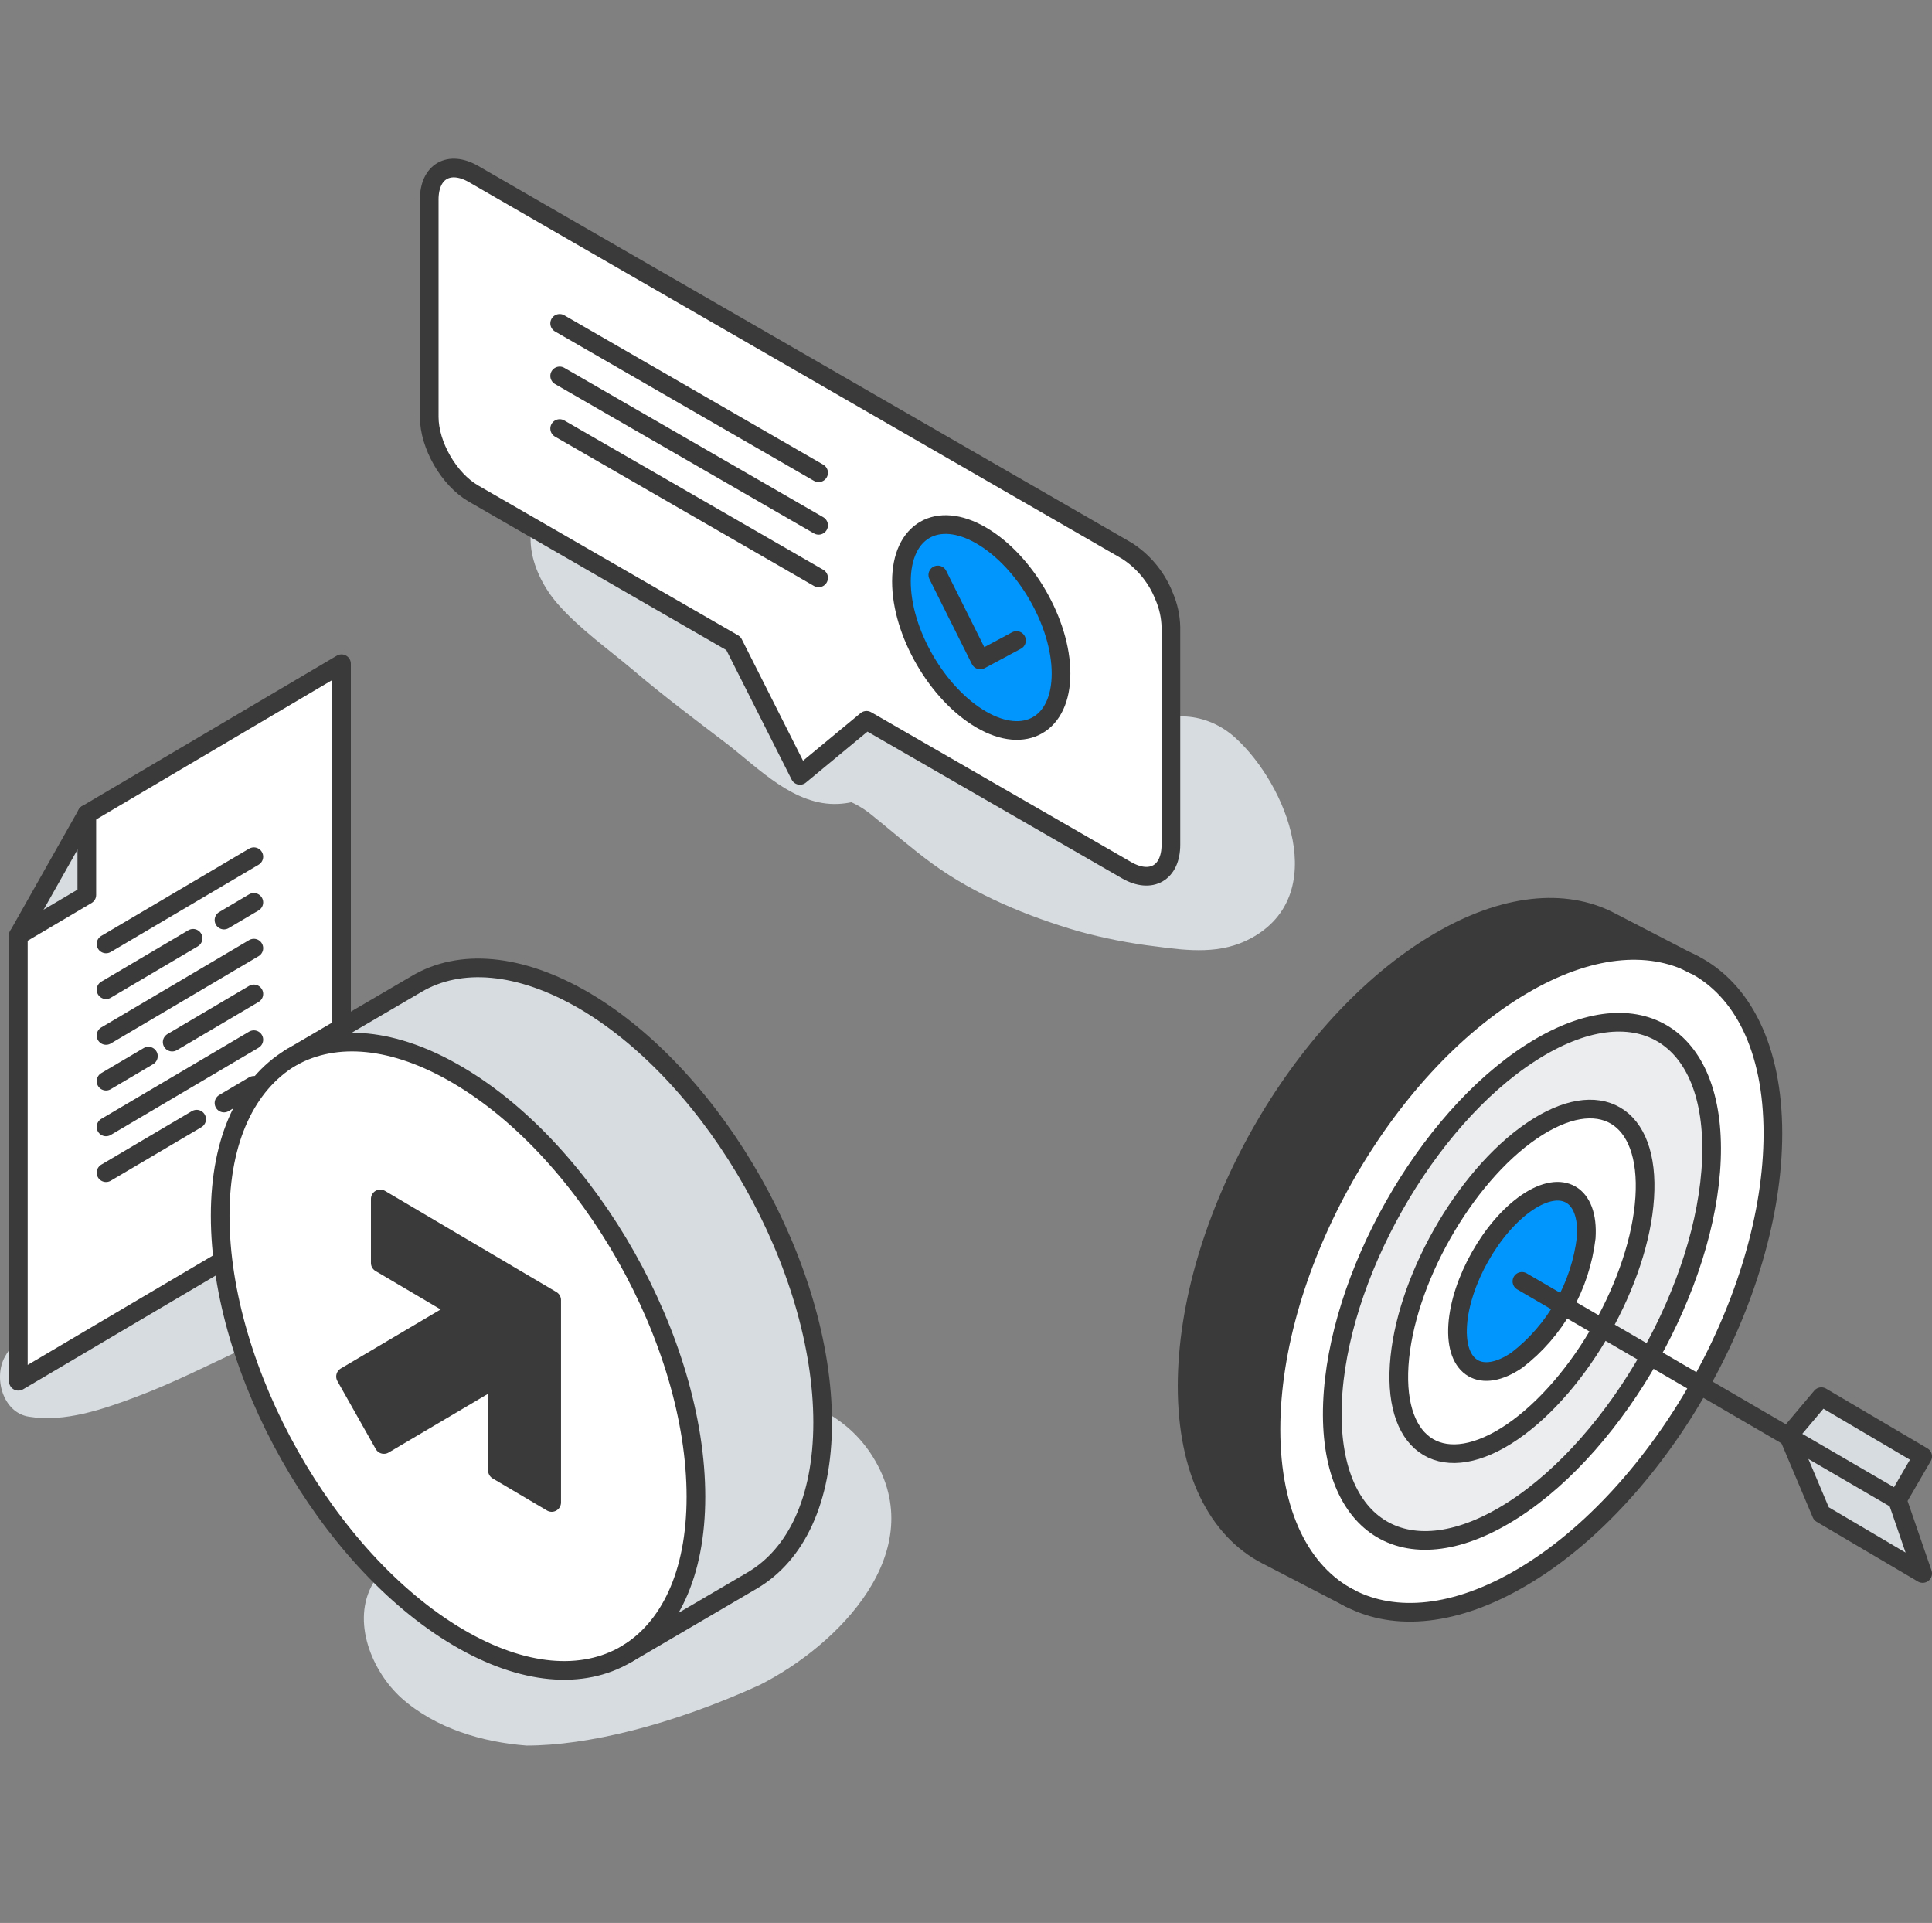 <svg width="207" height="206" viewBox="0 0 207 206" fill="none" xmlns="http://www.w3.org/2000/svg">
<rect x="0" y="0" width="207" height="206" fill="#808080" stroke="none"/>
<g style="mix-blend-mode:multiply">
<path d="M0.537 145.324C2.388 142.047 6.572 139.674 9.67 137.782C12.767 135.89 16.281 134.354 19.6 132.743C26.305 129.493 33.011 126.215 39.757 123.144C43.109 121.629 46.583 122.211 48.675 125.53C50.498 128.423 49.399 133.072 46.334 134.656C39.629 138.084 32.749 141.334 25.91 144.556C22.182 146.311 18.433 148.204 14.571 149.65C11.024 150.981 6.914 152.393 3.118 151.769C0.309 151.358 -0.737 147.58 0.537 145.324Z" fill="#D7DCE0"/>
</g>
<g style="mix-blend-mode:multiply">
<path d="M47.595 169.404C46.325 168.848 45.011 168.405 43.666 168.08C42.969 167.897 42.233 167.948 41.566 168.226C40.899 168.504 40.338 168.994 39.965 169.623C37.598 173.689 39.871 179.085 43.022 181.916C46.695 185.188 51.739 186.641 56.409 187C62.877 187 71.859 184.847 81.364 180.525C89.765 176.294 99.85 166.202 93.507 156.047C88.498 148.012 76.998 147.751 69.12 150.789C64.835 152.434 60.195 154.827 57.11 158.406C54.294 161.67 51.692 165.907 50.666 170.233C50.613 170.418 50.559 170.61 50.512 170.795C50.338 170.699 50.164 170.603 49.983 170.514C49.533 170.281 49.131 170.075 48.642 169.877C46.207 168.814 49.962 170.425 47.595 169.404Z" fill="#D7DCE0"/>
</g>
<path d="M36.591 71.104V127.525L1.965 147.971V100.209L9.301 95.876V87.216L36.591 71.104Z" fill="white"/>
<path d="M9.301 87.217V95.876L1.965 100.21L9.301 87.217Z" fill="#D7DCE0"/>
<path d="M9.301 87.217V95.876L1.965 100.21" stroke="#3A3A3A" stroke-width="2" stroke-linecap="round" stroke-linejoin="round"/>
<path d="M9.301 87.216L1.965 100.209V147.971L36.591 127.525V71.104L9.301 87.216Z" stroke="#3A3A3A" stroke-width="2" stroke-linecap="round" stroke-linejoin="round"/>
<path d="M11.359 101.122L27.197 91.776" stroke="#3A3A3A" stroke-width="2" stroke-linecap="round" stroke-linejoin="round"/>
<path d="M11.359 106.024L20.686 100.518" stroke="#3A3A3A" stroke-width="2" stroke-linecap="round" stroke-linejoin="round"/>
<path d="M23.998 98.564L27.197 96.671" stroke="#3A3A3A" stroke-width="2" stroke-linecap="round" stroke-linejoin="round"/>
<path d="M11.359 110.926L27.197 101.573" stroke="#3A3A3A" stroke-width="2" stroke-linecap="round" stroke-linejoin="round"/>
<path d="M11.359 115.821L15.899 113.14" stroke="#3A3A3A" stroke-width="2" stroke-linecap="round" stroke-linejoin="round"/>
<path d="M18.447 111.639L27.198 106.476" stroke="#3A3A3A" stroke-width="2" stroke-linecap="round" stroke-linejoin="round"/>
<path d="M11.359 120.724L27.197 111.378" stroke="#3A3A3A" stroke-width="2" stroke-linecap="round" stroke-linejoin="round"/>
<path d="M11.359 125.626L21.069 119.894" stroke="#3A3A3A" stroke-width="2" stroke-linecap="round" stroke-linejoin="round"/>
<path d="M23.998 118.166L27.197 116.274" stroke="#3A3A3A" stroke-width="2" stroke-linecap="round" stroke-linejoin="round"/>
<path d="M31.073 113.346C26.493 116.164 23.576 121.91 23.576 130.233C23.576 146.867 34.975 167.079 49.056 175.396C56.077 179.51 62.467 179.942 67.054 177.234C71.64 174.525 74.55 168.677 74.55 160.346C74.55 143.713 63.151 123.5 49.07 115.19C42.163 111.111 35.914 110.672 31.321 113.209C31.234 113.25 31.153 113.298 31.073 113.346Z" fill="white"/>
<path d="M31.314 113.195L31.066 113.339C31.147 113.291 31.227 113.243 31.314 113.202C35.908 110.665 42.157 111.104 49.064 115.184C63.145 123.493 74.544 143.706 74.544 160.339C74.544 168.67 71.681 174.518 67.047 177.227L80.619 169.273C85.246 166.531 88.122 160.71 88.122 152.379C88.122 135.759 76.723 115.54 62.642 107.223C55.615 103.11 49.231 102.678 44.645 105.379L31.314 113.195Z" fill="#D7DCE0"/>
<path d="M67.067 177.234C71.694 174.491 74.564 168.677 74.564 160.346C74.564 143.713 63.165 123.5 49.084 115.19C42.177 111.111 35.928 110.672 31.334 113.209C31.247 113.25 31.167 113.298 31.086 113.346C26.507 116.164 23.59 121.91 23.59 130.233C23.59 146.867 34.989 167.079 49.07 175.396C56.091 179.537 62.447 179.935 67.067 177.234Z" stroke="#3A3A3A" stroke-width="2" stroke-linecap="round" stroke-linejoin="round"/>
<path d="M67.067 177.241L80.639 169.287C85.265 166.545 88.142 160.724 88.142 152.393C88.142 135.773 76.743 115.554 62.661 107.237C55.634 103.123 49.251 102.691 44.664 105.393L31.086 113.339" stroke="#3A3A3A" stroke-width="2" stroke-linecap="round" stroke-linejoin="round"/>
<path d="M41.132 154.745L53.295 147.559V157.521L59.109 160.956V139.277L40.743 128.437V135.3L49.185 140.278L37.022 147.463L41.132 154.745Z" fill="#3A3A3A"/>
<path d="M41.132 154.745L53.295 147.559V157.521L59.109 160.956V139.277L40.743 128.437V135.3L49.185 140.278L37.022 147.463L41.132 154.745Z" stroke="#3A3A3A" stroke-width="2" stroke-linecap="round" stroke-linejoin="round"/>
<g style="mix-blend-mode:multiply">
<path d="M132.377 79.055C129.372 76.316 124.974 75.894 121.699 78.419C119.04 80.473 118.261 83.349 118.798 86.295L117.998 86.158C113.836 85.354 109.754 84.181 105.801 82.653C102.872 81.591 100.113 79.915 97.135 79.033C97.294 75.489 95.007 73.008 91.772 71.65C93.45 72.356 91.415 71.223 91.223 71.075C90.724 70.735 90.214 70.418 89.71 70.089L85.536 67.35C82.882 65.625 80.26 63.834 77.54 62.224C74.946 60.685 72.33 59.195 69.731 57.673C68.787 57.184 67.907 56.583 67.109 55.882C67.021 55.8 66.259 55.033 66.489 55.307C66.429 55.235 66.264 54.994 66.078 54.721C65.921 54.226 65.662 53.77 65.317 53.382C64.972 52.995 64.549 52.684 64.076 52.469C63.271 52.04 62.352 51.872 61.446 51.989C60.541 52.105 59.695 52.501 59.025 53.121C55.23 56.249 57.002 61.545 59.744 64.683C62.085 67.361 65.151 69.519 67.86 71.803C71.08 74.542 74.442 77.061 77.814 79.63C81.297 82.308 85.097 86.355 89.83 86.12C90.297 86.097 90.761 86.036 91.218 85.939C92.061 86.323 92.846 86.825 93.549 87.429C95.677 89.138 97.717 90.94 99.932 92.55C104.517 95.88 110.078 98.164 115.502 99.752C118.244 100.51 121.04 101.06 123.866 101.395C127.348 101.861 130.842 102.261 134.066 100.497C142.551 95.88 137.944 84.154 132.377 79.055Z" fill="#D7DCE0"/>
</g>
<path d="M125.455 79.104V90.49C125.455 93.508 123.333 94.729 120.717 93.229L92.84 77.165L85.711 83.064L78.581 68.927L50.727 52.869C48.111 51.357 45.988 47.693 45.988 44.654V21.377C45.988 18.364 48.111 17.143 50.727 18.638L107.16 51.177L115.046 55.722L118.978 57.99L120.563 58.905L120.717 58.992C122.43 60.086 123.778 61.665 124.589 63.527C124.644 63.648 124.693 63.774 124.742 63.894C125.188 64.934 125.43 66.049 125.455 67.18V79.104ZM113.681 72.159C113.681 66.715 109.842 60.11 105.131 57.371C100.42 54.633 96.581 56.856 96.581 62.3C96.581 67.744 100.42 74.35 105.131 77.088C109.842 79.827 113.681 77.603 113.681 72.159Z" fill="white"/>
<path d="M105.132 57.372C109.854 60.11 113.682 66.716 113.682 72.16C113.682 77.604 109.843 79.827 105.132 77.089C100.421 74.35 96.582 67.745 96.582 62.301C96.582 56.857 100.41 54.644 105.132 57.372Z" fill="#0196FD"/>
<path d="M96.582 62.295C96.582 56.856 100.421 54.627 105.132 57.366C109.843 60.104 113.682 66.71 113.682 72.154C113.682 77.598 109.843 79.821 105.132 77.083C100.421 74.344 96.582 67.745 96.582 62.295Z" stroke="#3A3A3A" stroke-width="2" stroke-linecap="round" stroke-linejoin="round"/>
<path d="M108.91 68.616L105.027 70.697L100.48 61.594" stroke="#3A3A3A" stroke-width="2" stroke-linecap="round" stroke-linejoin="round"/>
<path d="M124.589 63.538C124.644 63.659 124.693 63.785 124.742 63.905C125.188 64.945 125.43 66.06 125.455 67.191V90.49C125.455 93.508 123.333 94.729 120.717 93.229L92.84 77.165L85.711 83.064L78.581 68.927L50.727 52.869C48.111 51.357 45.988 47.693 45.988 44.654V21.377C45.988 18.364 48.111 17.143 50.727 18.638L107.16 51.177L115.046 55.722L118.978 57.99L120.563 58.905L120.717 58.992C122.432 60.089 123.78 61.672 124.589 63.538Z" stroke="#3A3A3A" stroke-width="2" stroke-linecap="round" stroke-linejoin="round"/>
<path d="M87.708 50.645L59.963 34.642" stroke="#3A3A3A" stroke-width="2" stroke-linecap="round" stroke-linejoin="round"/>
<path d="M87.708 56.276L59.963 40.272" stroke="#3A3A3A" stroke-width="2" stroke-linecap="round" stroke-linejoin="round"/>
<path d="M87.708 61.906L59.963 45.908" stroke="#3A3A3A" stroke-width="2" stroke-linecap="round" stroke-linejoin="round"/>
<path d="M206 156.019L203.289 160.691L191.666 153.923L191.619 153.815L195.148 149.623L206 156.019Z" fill="#D7DCE0"/>
<path d="M203.289 160.692L206 168.565L195.148 162.169L191.666 153.924L203.289 160.692Z" fill="#D7DCE0"/>
<path d="M176.803 145.27C172.956 152.098 167.774 158.133 162.133 161.754C150.916 168.961 142.247 163.862 142.764 150.344C143.282 136.826 152.763 120.005 164.004 112.787C175.244 105.568 183.884 110.685 183.367 124.197C183.108 130.941 180.62 138.496 176.803 145.27ZM171.662 142.267C174.215 137.739 175.938 132.718 176.22 128.286C176.809 119.381 171.374 116.18 164.104 121.14C156.834 126.101 150.487 137.355 149.911 146.248C149.334 155.142 154.763 158.349 162.027 153.389C165.674 150.897 169.092 146.831 171.662 142.273V142.267Z" fill="#EBEDEF"/>
<path d="M182.137 148.38C177.267 157.028 170.52 164.594 163.068 168.972C155.945 173.176 149.469 173.723 144.657 171.23C139.434 168.528 136.176 162.222 136.176 153.124C136.176 135.613 148.216 114.324 163.068 105.568C170.179 101.364 176.649 100.818 181.46 103.304C186.683 106.006 189.942 112.312 189.942 121.416C189.954 130.136 186.972 139.798 182.137 148.38ZM176.802 145.269C180.619 138.495 183.107 130.941 183.366 124.203C183.884 110.679 175.214 105.586 164.003 112.792C152.792 119.999 143.281 136.814 142.763 150.35C142.246 163.886 150.916 168.966 162.133 161.76C167.773 158.133 172.955 152.097 176.802 145.269Z" fill="white"/>
<path d="M172.48 98.65L181.444 103.292C176.633 100.806 170.162 101.358 163.051 105.556C148.2 114.312 136.159 135.583 136.159 153.112C136.159 162.222 139.418 168.516 144.641 171.218L135.671 166.57C130.466 163.88 127.189 157.586 127.189 148.494C127.189 130.989 139.23 109.7 154.081 100.944C161.21 96.722 167.686 96.17 172.48 98.65Z" fill="#3A3A3A"/>
<path d="M171.662 142.273C169.092 146.831 165.675 150.902 162.028 153.394C154.764 158.355 149.335 155.154 149.911 146.254C150.488 137.354 156.84 126.106 164.104 121.146C171.368 116.185 176.797 119.386 176.221 128.292C175.938 132.724 174.244 137.745 171.662 142.273ZM167.545 139.871C168.861 137.643 169.676 135.144 169.933 132.556C170.233 127.896 167.386 126.214 163.581 128.815C159.775 131.415 156.452 137.288 156.158 141.948C155.864 146.608 158.699 148.284 162.504 145.69C164.593 144.164 166.324 142.182 167.569 139.889L167.545 139.871Z" fill="white"/>
<path d="M167.567 139.889C166.331 142.187 164.609 144.175 162.526 145.708C158.721 148.302 155.88 146.627 156.18 141.967C156.48 137.307 159.803 131.421 163.603 128.833C167.403 126.245 170.255 127.914 169.955 132.574C169.699 135.163 168.883 137.661 167.567 139.889Z" fill="#0196FD"/>
<path d="M169.955 132.574C169.647 135.161 168.829 137.658 167.553 139.915C166.276 142.172 164.567 144.142 162.526 145.708C158.721 148.302 155.88 146.627 156.18 141.967C156.48 137.307 159.803 131.421 163.603 128.833C167.403 126.245 170.255 127.914 169.955 132.574Z" stroke="#3A3A3A" stroke-width="2" stroke-linecap="round" stroke-linejoin="round"/>
<path d="M176.221 128.292C175.938 132.724 174.215 137.745 171.662 142.273C169.11 146.801 165.675 150.896 162.028 153.394C154.764 158.355 149.335 155.154 149.911 146.254C150.488 137.354 156.84 126.106 164.104 121.146C171.368 116.185 176.797 119.386 176.221 128.292Z" stroke="#3A3A3A" stroke-width="2" stroke-linecap="round" stroke-linejoin="round"/>
<path d="M183.367 124.203C183.108 130.941 180.62 138.496 176.803 145.27C172.985 152.044 167.774 158.133 162.133 161.755C150.916 168.961 142.247 163.862 142.764 150.344C143.282 136.826 152.763 120.006 164.004 112.787C175.244 105.569 183.884 110.661 183.367 124.203Z" stroke="#3A3A3A" stroke-width="2" stroke-linecap="round" stroke-linejoin="round"/>
<path d="M181.472 103.31C186.695 106.012 189.954 112.318 189.954 121.422C189.954 130.136 186.972 139.798 182.137 148.38C177.302 156.962 170.52 164.594 163.068 168.972C155.945 173.176 149.469 173.717 144.657 171.23C139.434 168.528 136.176 162.222 136.176 153.124C136.176 135.613 148.216 114.324 163.068 105.568C170.179 101.364 176.649 100.818 181.46 103.304L181.472 103.31Z" stroke="#3A3A3A" stroke-width="2" stroke-linecap="round" stroke-linejoin="round"/>
<path d="M144.659 171.231L135.689 166.583C130.466 163.88 127.189 157.587 127.189 148.495C127.189 130.989 139.23 109.7 154.081 100.944C161.198 96.741 167.674 96.194 172.486 98.686L181.462 103.335" stroke="#3A3A3A" stroke-width="2" stroke-linecap="round" stroke-linejoin="round"/>
<path d="M163.062 137.27L203.289 160.691" stroke="#3A3A3A" stroke-width="2" stroke-linecap="round" stroke-linejoin="round"/>
<path d="M191.666 153.923L191.619 153.815L195.148 149.623L206 156.019L203.289 160.691L206 168.564L195.148 162.168L191.666 153.923Z" stroke="#3A3A3A" stroke-width="2" stroke-linecap="round" stroke-linejoin="round"/>
</svg>
